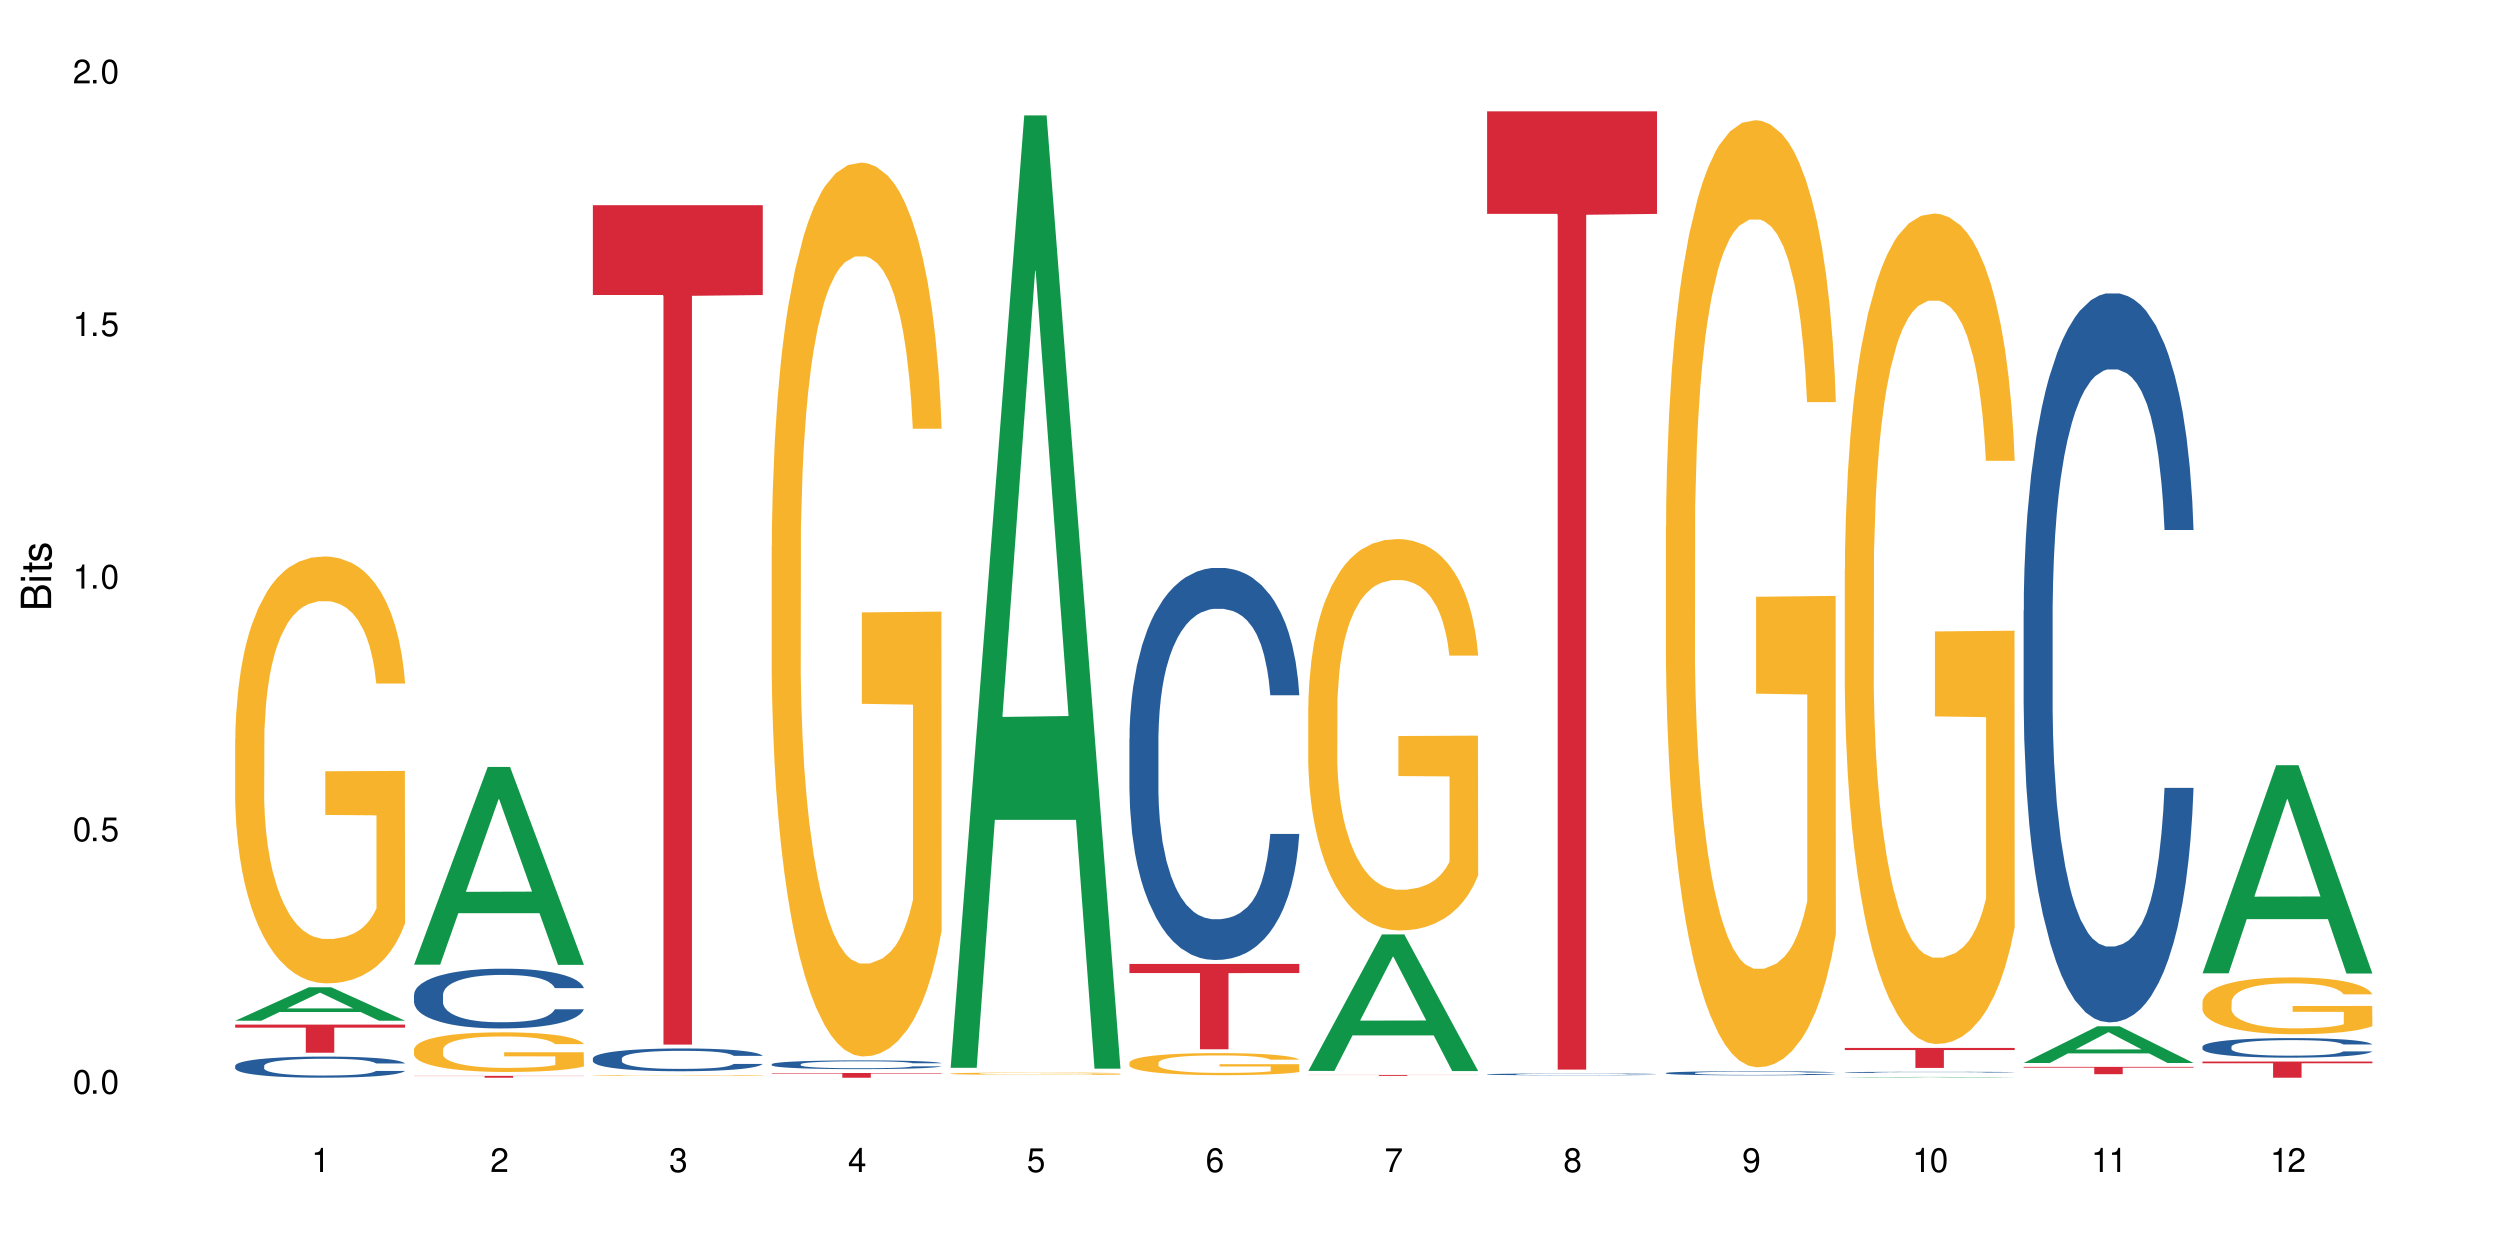 <?xml version="1.0" encoding="UTF-8"?>
<svg xmlns="http://www.w3.org/2000/svg" xmlns:xlink="http://www.w3.org/1999/xlink" width="720" height="360" viewBox="0 0 720 360">
<defs>
<g>
<g id="glyph-0-0">
</g>
<g id="glyph-0-1">
<path d="M 2.641 -6.938 C 2 -6.938 1.422 -6.656 1.078 -6.172 C 0.641 -5.562 0.406 -4.641 0.406 -3.359 C 0.406 -1.016 1.188 0.219 2.641 0.219 C 4.078 0.219 4.859 -1.016 4.859 -3.297 C 4.859 -4.641 4.656 -5.547 4.203 -6.172 C 3.844 -6.656 3.281 -6.938 2.641 -6.938 Z M 2.641 -6.188 C 3.547 -6.188 4 -5.25 4 -3.375 C 4 -1.406 3.562 -0.484 2.625 -0.484 C 1.734 -0.484 1.281 -1.438 1.281 -3.344 C 1.281 -5.25 1.734 -6.188 2.641 -6.188 Z M 2.641 -6.188 "/>
</g>
<g id="glyph-0-2">
<path d="M 1.828 -1 L 0.828 -1 L 0.828 0 L 1.828 0 Z M 1.828 -1 "/>
</g>
<g id="glyph-0-3">
<path d="M 4.562 -6.797 L 1.062 -6.797 L 0.547 -3.094 L 1.328 -3.094 C 1.719 -3.562 2.047 -3.734 2.578 -3.734 C 3.484 -3.734 4.062 -3.109 4.062 -2.094 C 4.062 -1.125 3.484 -0.531 2.578 -0.531 C 1.828 -0.531 1.375 -0.906 1.188 -1.672 L 0.328 -1.672 C 0.453 -1.109 0.547 -0.844 0.75 -0.594 C 1.125 -0.078 1.828 0.219 2.594 0.219 C 3.969 0.219 4.922 -0.781 4.922 -2.219 C 4.922 -3.562 4.031 -4.484 2.719 -4.484 C 2.25 -4.484 1.859 -4.359 1.469 -4.062 L 1.734 -5.969 L 4.562 -5.969 Z M 4.562 -6.797 "/>
</g>
<g id="glyph-0-4">
<path d="M 2.484 -4.938 L 2.484 0 L 3.328 0 L 3.328 -6.938 L 2.766 -6.938 C 2.469 -5.875 2.281 -5.734 0.984 -5.562 L 0.984 -4.938 Z M 2.484 -4.938 "/>
</g>
<g id="glyph-0-5">
<path d="M 4.859 -0.828 L 1.281 -0.828 C 1.359 -1.406 1.672 -1.781 2.5 -2.281 L 3.469 -2.828 C 4.406 -3.344 4.906 -4.062 4.906 -4.906 C 4.906 -5.484 4.672 -6.031 4.266 -6.406 C 3.859 -6.766 3.375 -6.938 2.719 -6.938 C 1.859 -6.938 1.219 -6.625 0.844 -6.031 C 0.609 -5.672 0.5 -5.234 0.484 -4.531 L 1.328 -4.531 C 1.359 -5.016 1.406 -5.281 1.531 -5.516 C 1.75 -5.938 2.188 -6.203 2.703 -6.203 C 3.469 -6.203 4.031 -5.641 4.031 -4.891 C 4.031 -4.344 3.719 -3.859 3.125 -3.516 L 2.234 -3 C 0.812 -2.172 0.406 -1.531 0.328 -0.016 L 4.859 -0.016 Z M 4.859 -0.828 "/>
</g>
<g id="glyph-0-6">
<path d="M 2.125 -3.188 L 2.578 -3.188 C 3.5 -3.188 3.984 -2.766 3.984 -1.922 C 3.984 -1.062 3.469 -0.531 2.594 -0.531 C 1.656 -0.531 1.203 -1 1.156 -2.016 L 0.312 -2.016 C 0.344 -1.453 0.438 -1.094 0.609 -0.781 C 0.953 -0.109 1.625 0.219 2.547 0.219 C 3.953 0.219 4.859 -0.625 4.859 -1.938 C 4.859 -2.828 4.516 -3.297 3.703 -3.594 C 4.344 -3.844 4.656 -4.328 4.656 -5.031 C 4.656 -6.219 3.875 -6.938 2.578 -6.938 C 1.203 -6.938 0.484 -6.172 0.453 -4.703 L 1.297 -4.703 C 1.312 -5.125 1.344 -5.359 1.453 -5.578 C 1.641 -5.969 2.062 -6.203 2.594 -6.203 C 3.344 -6.203 3.797 -5.75 3.797 -5 C 3.797 -4.516 3.609 -4.219 3.25 -4.047 C 3.016 -3.953 2.703 -3.922 2.125 -3.906 Z M 2.125 -3.188 "/>
</g>
<g id="glyph-0-7">
<path d="M 3.141 -1.672 L 3.141 0 L 3.984 0 L 3.984 -1.672 L 4.984 -1.672 L 4.984 -2.438 L 3.984 -2.438 L 3.984 -6.938 L 3.359 -6.938 L 0.266 -2.578 L 0.266 -1.672 Z M 3.141 -2.438 L 1 -2.438 L 3.141 -5.5 Z M 3.141 -2.438 "/>
</g>
<g id="glyph-0-8">
<path d="M 4.781 -5.125 C 4.609 -6.266 3.891 -6.938 2.844 -6.938 C 2.094 -6.938 1.422 -6.578 1.031 -5.953 C 0.594 -5.266 0.406 -4.422 0.406 -3.172 C 0.406 -2 0.578 -1.25 0.984 -0.641 C 1.359 -0.078 1.953 0.219 2.703 0.219 C 3.984 0.219 4.922 -0.75 4.922 -2.094 C 4.922 -3.375 4.062 -4.281 2.844 -4.281 C 2.172 -4.281 1.641 -4.031 1.281 -3.516 C 1.281 -5.234 1.828 -6.188 2.797 -6.188 C 3.391 -6.188 3.797 -5.797 3.938 -5.125 Z M 2.734 -3.531 C 3.547 -3.531 4.062 -2.953 4.062 -2.031 C 4.062 -1.156 3.484 -0.531 2.703 -0.531 C 1.922 -0.531 1.328 -1.188 1.328 -2.078 C 1.328 -2.938 1.906 -3.531 2.734 -3.531 Z M 2.734 -3.531 "/>
</g>
<g id="glyph-0-9">
<path d="M 4.984 -6.797 L 0.438 -6.797 L 0.438 -5.969 L 4.109 -5.969 C 2.5 -3.656 1.828 -2.234 1.328 0 L 2.219 0 C 2.594 -2.172 3.453 -4.047 4.984 -6.094 Z M 4.984 -6.797 "/>
</g>
<g id="glyph-0-10">
<path d="M 3.75 -3.656 C 4.469 -4.094 4.688 -4.438 4.688 -5.078 C 4.688 -6.172 3.844 -6.938 2.641 -6.938 C 1.438 -6.938 0.594 -6.172 0.594 -5.094 C 0.594 -4.438 0.812 -4.094 1.516 -3.656 C 0.734 -3.266 0.359 -2.703 0.359 -1.922 C 0.359 -0.656 1.281 0.219 2.641 0.219 C 3.984 0.219 4.922 -0.656 4.922 -1.922 C 4.922 -2.703 4.531 -3.266 3.75 -3.656 Z M 2.641 -6.188 C 3.359 -6.188 3.812 -5.75 3.812 -5.062 C 3.812 -4.406 3.344 -3.984 2.641 -3.984 C 1.922 -3.984 1.453 -4.406 1.453 -5.078 C 1.453 -5.75 1.922 -6.188 2.641 -6.188 Z M 2.641 -3.266 C 3.484 -3.266 4.062 -2.719 4.062 -1.906 C 4.062 -1.078 3.484 -0.531 2.625 -0.531 C 1.797 -0.531 1.219 -1.094 1.219 -1.906 C 1.219 -2.719 1.781 -3.266 2.641 -3.266 Z M 2.641 -3.266 "/>
</g>
<g id="glyph-0-11">
<path d="M 0.516 -1.578 C 0.672 -0.453 1.406 0.219 2.438 0.219 C 3.188 0.219 3.859 -0.141 4.266 -0.766 C 4.688 -1.453 4.891 -2.297 4.891 -3.547 C 4.891 -4.719 4.703 -5.453 4.312 -6.078 C 3.938 -6.641 3.344 -6.938 2.594 -6.938 C 1.297 -6.938 0.359 -5.969 0.359 -4.625 C 0.359 -3.344 1.234 -2.453 2.453 -2.453 C 3.094 -2.453 3.578 -2.672 4.016 -3.203 C 4 -1.484 3.469 -0.531 2.5 -0.531 C 1.906 -0.531 1.484 -0.906 1.359 -1.578 Z M 2.578 -6.203 C 3.375 -6.203 3.969 -5.531 3.969 -4.641 C 3.969 -3.797 3.391 -3.188 2.547 -3.188 C 1.734 -3.188 1.234 -3.766 1.234 -4.688 C 1.234 -5.562 1.797 -6.203 2.578 -6.203 Z M 2.578 -6.203 "/>
</g>
<g id="glyph-1-0">
</g>
<g id="glyph-1-1">
<path d="M 0 -0.953 L 0 -4.891 C 0 -5.719 -0.234 -6.344 -0.734 -6.797 C -1.188 -7.234 -1.812 -7.469 -2.5 -7.469 C -3.547 -7.469 -4.188 -7 -4.625 -5.875 C -4.984 -6.688 -5.625 -7.094 -6.531 -7.094 C -7.172 -7.094 -7.734 -6.859 -8.141 -6.391 C -8.562 -5.922 -8.75 -5.344 -8.75 -4.5 L -8.75 -0.953 Z M -4.984 -2.062 L -7.766 -2.062 L -7.766 -4.219 C -7.766 -4.844 -7.688 -5.203 -7.453 -5.5 C -7.219 -5.812 -6.859 -5.969 -6.375 -5.969 C -5.891 -5.969 -5.531 -5.812 -5.297 -5.5 C -5.062 -5.203 -4.984 -4.844 -4.984 -4.219 Z M -0.984 -2.062 L -4 -2.062 L -4 -4.781 C -4 -5.766 -3.438 -6.359 -2.484 -6.359 C -1.547 -6.359 -0.984 -5.766 -0.984 -4.781 Z M -0.984 -2.062 "/>
</g>
<g id="glyph-1-2">
<path d="M -6.281 -1.797 L -6.281 -0.797 L 0 -0.797 L 0 -1.797 Z M -8.75 -1.797 L -8.75 -0.797 L -7.484 -0.797 L -7.484 -1.797 Z M -8.75 -1.797 "/>
</g>
<g id="glyph-1-3">
<path d="M -6.281 -3.047 L -6.281 -2.016 L -8.016 -2.016 L -8.016 -1.016 L -6.281 -1.016 L -6.281 -0.172 L -5.469 -0.172 L -5.469 -1.016 L -0.719 -1.016 C -0.078 -1.016 0.281 -1.453 0.281 -2.234 C 0.281 -2.5 0.25 -2.719 0.188 -3.047 L -0.641 -3.047 C -0.609 -2.906 -0.594 -2.766 -0.594 -2.562 C -0.594 -2.141 -0.719 -2.016 -1.156 -2.016 L -5.469 -2.016 L -5.469 -3.047 Z M -6.281 -3.047 "/>
</g>
<g id="glyph-1-4">
<path d="M -4.531 -5.25 C -5.766 -5.25 -6.469 -4.422 -6.469 -2.969 C -6.469 -1.516 -5.719 -0.562 -4.547 -0.562 C -3.562 -0.562 -3.094 -1.062 -2.734 -2.562 L -2.516 -3.484 C -2.344 -4.188 -2.094 -4.469 -1.641 -4.469 C -1.047 -4.469 -0.641 -3.875 -0.641 -3 C -0.641 -2.453 -0.797 -2 -1.062 -1.75 C -1.25 -1.594 -1.422 -1.531 -1.875 -1.469 L -1.875 -0.406 C -0.422 -0.453 0.281 -1.266 0.281 -2.922 C 0.281 -4.5 -0.5 -5.516 -1.719 -5.516 C -2.656 -5.516 -3.172 -4.984 -3.469 -3.734 L -3.703 -2.766 C -3.891 -1.953 -4.156 -1.609 -4.594 -1.609 C -5.188 -1.609 -5.547 -2.125 -5.547 -2.938 C -5.547 -3.75 -5.203 -4.172 -4.531 -4.203 Z M -4.531 -5.25 "/>
</g>
</g>
</defs>
<rect x="-72" y="-36" width="864" height="432" fill="rgb(100%, 100%, 100%)" fill-opacity="1"/>
<path fill-rule="nonzero" fill="rgb(6.275%, 58.824%, 28.235%)" fill-opacity="1" d="M 67.73 293.969 L 67.785 293.961 L 88.957 284.336 L 95.387 284.336 L 116.664 293.977 L 109.188 293.977 L 103.855 291.461 L 80.488 291.461 L 75.258 293.969 L 67.73 293.969 L 82.734 290.418 L 101.711 290.41 L 92.25 285.91 L 92.145 285.902 L 92.039 285.93 L 82.684 290.41 L 82.734 290.418 Z M 67.73 293.969 "/>
<path fill-rule="nonzero" fill="rgb(14.51%, 36.078%, 60%)" fill-opacity="1" d="M 67.73 306.945 L 67.789 306.938 L 67.789 306.805 L 67.969 306.594 L 68.387 306.328 L 68.805 306.145 L 69.879 305.816 L 71.371 305.5 L 72.922 305.254 L 74.055 305.109 L 75.07 304.996 L 77.398 304.793 L 78.891 304.688 L 80.5 304.594 L 82.469 304.496 L 83.902 304.441 L 87.125 304.352 L 89.512 304.312 L 91.363 304.297 L 95.359 304.297 L 97.746 304.32 L 99.477 304.348 L 101.387 304.391 L 102.996 304.441 L 105.801 304.566 L 108.309 304.719 L 109.441 304.809 L 111.234 304.98 L 112.605 305.148 L 113.559 305.293 L 114.633 305.5 L 115.59 305.75 L 116.305 306.031 L 116.664 306.27 L 108.309 306.27 L 107.891 306.047 L 107.414 305.875 L 106.52 305.648 L 105.625 305.488 L 104.371 305.324 L 103.238 305.219 L 101.684 305.113 L 100.312 305.047 L 98.879 304.996 L 97.508 304.965 L 94.883 304.93 L 91.84 304.93 L 90.707 304.941 L 88.379 304.988 L 87.125 305.027 L 85.336 305.105 L 84.082 305.176 L 82.59 305.285 L 81.574 305.383 L 80.32 305.527 L 79.426 305.652 L 78.414 305.836 L 77.816 305.977 L 77.277 306.133 L 76.801 306.316 L 76.441 306.512 L 76.203 306.715 L 76.086 306.914 L 76.086 307.777 L 76.203 307.977 L 76.504 308.211 L 77.277 308.551 L 78.414 308.844 L 79.727 309.078 L 80.977 309.246 L 81.695 309.324 L 82.648 309.41 L 84.141 309.523 L 86.289 309.633 L 87.543 309.68 L 89.453 309.723 L 91.422 309.746 L 94.047 309.746 L 96.375 309.723 L 97.926 309.695 L 99.535 309.652 L 101.746 309.555 L 103.117 309.469 L 104.312 309.363 L 105.207 309.254 L 105.801 309.168 L 106.699 308.996 L 107.414 308.805 L 107.949 308.609 L 108.309 308.422 L 116.664 308.422 L 116.305 308.645 L 115.77 308.859 L 115.23 309.023 L 114.395 309.219 L 113.441 309.391 L 112.066 309.582 L 110.934 309.711 L 109.441 309.852 L 108.07 309.957 L 106.578 310.051 L 104.371 310.16 L 102.938 310.219 L 101.387 310.266 L 99.535 310.312 L 97.211 310.352 L 94.703 310.371 L 92.375 310.379 L 89.871 310.367 L 88.02 310.344 L 85.574 310.297 L 82.531 310.195 L 80.32 310.09 L 78.59 309.984 L 77.102 309.871 L 75.43 309.723 L 73.281 309.477 L 71.969 309.289 L 71.074 309.133 L 70.059 308.918 L 69.344 308.723 L 68.508 308.41 L 67.91 308.016 L 67.73 307.711 Z M 67.73 306.945 "/>
<path fill-rule="nonzero" fill="rgb(96.863%, 70.196%, 16.863%)" fill-opacity="1" d="M 67.73 212.918 L 67.789 212.805 L 67.789 210.559 L 68.031 205.508 L 68.625 198.543 L 69.402 192.816 L 70.238 188.324 L 70.773 185.969 L 71.668 182.598 L 72.445 180.129 L 74.414 175.074 L 76.922 170.359 L 78.293 168.336 L 79.844 166.426 L 82.051 164.293 L 83.066 163.508 L 86.172 161.711 L 89.691 160.586 L 93.57 160.25 L 95.359 160.363 L 97.805 160.812 L 101.148 162.047 L 103.059 163.172 L 104.551 164.293 L 106.102 165.754 L 108.012 168 L 109.801 170.695 L 111.234 173.391 L 112.664 176.758 L 113.859 180.352 L 114.871 184.281 L 115.77 189 L 116.305 192.93 L 116.664 196.859 L 108.367 196.859 L 107.891 192.93 L 107.355 189.898 L 106.461 186.191 L 105.562 183.496 L 104.668 181.363 L 102.996 178.441 L 101.566 176.645 L 99.777 175.074 L 98.047 174.062 L 96.074 173.391 L 94.883 173.164 L 91.719 173.164 L 88.855 173.949 L 87.184 174.848 L 85.992 175.746 L 84.32 177.434 L 83.305 178.781 L 82.707 179.68 L 80.918 183.16 L 79.727 186.305 L 79.07 188.438 L 78.234 191.805 L 77.637 194.84 L 76.98 199.332 L 76.621 202.699 L 76.145 210.336 L 76.086 230.551 L 76.266 234.816 L 76.621 239.422 L 77.102 243.465 L 77.816 247.73 L 78.531 250.988 L 79.785 255.367 L 80.859 258.285 L 81.695 260.195 L 83.305 263.227 L 83.961 264.238 L 85.512 266.258 L 87.125 267.832 L 89.094 269.18 L 90.586 269.852 L 92.973 270.414 L 96.016 270.414 L 99.598 269.742 L 101.863 268.844 L 103.414 267.945 L 104.43 267.156 L 105.684 265.922 L 106.578 264.801 L 107.414 263.566 L 108.43 261.656 L 108.43 234.816 L 93.688 234.703 L 93.688 222.125 L 116.602 222.016 L 116.664 265.922 L 115.41 268.953 L 113.859 271.875 L 112.367 274.121 L 110.816 276.031 L 108.605 278.164 L 106.816 279.512 L 104.07 281.082 L 101.566 282.094 L 98.941 282.766 L 96.613 283.105 L 93.867 283.215 L 91.422 282.992 L 88.797 282.316 L 86.707 281.422 L 84.797 280.297 L 82.887 278.836 L 80.5 276.48 L 78.949 274.57 L 77.34 272.211 L 75.727 269.402 L 74.297 266.371 L 73.34 264.016 L 72.387 261.32 L 71.371 257.949 L 70.418 254.133 L 69.699 250.648 L 69.043 246.719 L 68.566 243.016 L 68.09 237.961 L 67.852 233.918 L 67.73 230.438 Z M 67.73 212.918 "/>
<path fill-rule="nonzero" fill="rgb(83.922%, 15.686%, 22.353%)" fill-opacity="1" d="M 67.73 295.094 L 116.664 295.094 L 116.664 295.961 L 96.27 295.969 L 96.27 303.18 L 88.066 303.18 L 88.066 295.977 L 87.945 295.961 L 67.73 295.961 Z M 67.73 295.094 "/>
<path fill-rule="nonzero" fill="rgb(6.275%, 58.824%, 28.235%)" fill-opacity="1" d="M 119.238 277.82 L 119.289 277.766 L 140.465 220.875 L 146.895 220.875 L 168.172 277.875 L 160.695 277.875 L 155.363 262.996 L 131.996 262.996 L 126.766 277.82 L 119.238 277.82 L 134.242 256.84 L 153.219 256.785 L 143.758 230.188 L 143.652 230.133 L 143.547 230.293 L 134.191 256.785 L 134.242 256.84 Z M 119.238 277.82 "/>
<path fill-rule="nonzero" fill="rgb(14.51%, 36.078%, 60%)" fill-opacity="1" d="M 119.238 286.477 L 119.297 286.461 L 119.297 286.082 L 119.477 285.484 L 119.895 284.73 L 120.312 284.211 L 121.387 283.285 L 122.879 282.387 L 124.43 281.695 L 125.562 281.289 L 126.578 280.973 L 128.906 280.391 L 130.398 280.094 L 132.008 279.824 L 133.977 279.559 L 135.41 279.402 L 138.633 279.148 L 141.02 279.039 L 142.871 278.992 L 146.867 278.992 L 149.254 279.055 L 150.984 279.133 L 152.895 279.258 L 154.504 279.402 L 157.309 279.746 L 159.816 280.188 L 160.949 280.438 L 162.742 280.926 L 164.113 281.398 L 165.066 281.805 L 166.141 282.387 L 167.098 283.098 L 167.812 283.898 L 168.172 284.574 L 159.816 284.574 L 159.398 283.945 L 158.922 283.457 L 158.027 282.812 L 157.133 282.355 L 155.879 281.902 L 154.746 281.602 L 153.191 281.305 L 151.82 281.113 L 150.387 280.973 L 149.016 280.879 L 146.391 280.785 L 143.348 280.785 L 142.211 280.816 L 139.887 280.941 L 138.633 281.051 L 136.844 281.273 L 135.59 281.477 L 134.098 281.789 L 133.082 282.059 L 131.828 282.465 L 130.934 282.828 L 129.922 283.348 L 129.324 283.742 L 128.785 284.18 L 128.309 284.699 L 127.949 285.25 L 127.711 285.832 L 127.594 286.398 L 127.594 288.836 L 127.711 289.402 L 128.012 290.062 L 128.785 291.02 L 129.922 291.855 L 131.234 292.516 L 132.484 292.984 L 133.203 293.207 L 134.156 293.457 L 135.648 293.773 L 137.797 294.086 L 139.051 294.211 L 140.961 294.34 L 142.93 294.402 L 145.555 294.402 L 147.883 294.34 L 149.434 294.262 L 151.043 294.133 L 153.254 293.867 L 154.625 293.613 L 155.816 293.316 L 156.715 293.02 L 157.309 292.766 L 158.207 292.277 L 158.922 291.742 L 159.457 291.195 L 159.816 290.66 L 168.172 290.66 L 167.812 291.289 L 167.277 291.902 L 166.738 292.355 L 165.902 292.906 L 164.949 293.395 L 163.574 293.945 L 162.441 294.309 L 160.949 294.699 L 159.578 295 L 158.086 295.266 L 155.879 295.582 L 154.445 295.738 L 152.895 295.879 L 151.043 296.004 L 148.719 296.117 L 146.211 296.18 L 143.883 296.195 L 141.379 296.164 L 139.527 296.098 L 137.082 295.957 L 134.039 295.676 L 131.828 295.375 L 130.098 295.078 L 128.605 294.762 L 126.938 294.34 L 124.789 293.648 L 123.477 293.113 L 122.582 292.672 L 121.566 292.059 L 120.852 291.508 L 120.016 290.629 L 119.418 289.512 L 119.238 288.645 Z M 119.238 286.477 "/>
<path fill-rule="nonzero" fill="rgb(96.863%, 70.196%, 16.863%)" fill-opacity="1" d="M 119.238 302.203 L 119.297 302.191 L 119.297 301.984 L 119.535 301.516 L 120.133 300.867 L 120.91 300.336 L 121.746 299.918 L 122.281 299.699 L 123.176 299.387 L 123.953 299.156 L 125.922 298.688 L 128.43 298.25 L 129.801 298.062 L 131.352 297.887 L 133.559 297.688 L 134.574 297.613 L 137.676 297.449 L 141.199 297.344 L 145.078 297.312 L 146.867 297.32 L 149.312 297.363 L 152.656 297.48 L 154.566 297.582 L 156.059 297.688 L 157.609 297.824 L 159.52 298.031 L 161.309 298.281 L 162.742 298.531 L 164.172 298.844 L 165.367 299.18 L 166.379 299.543 L 167.277 299.98 L 167.812 300.348 L 168.172 300.711 L 159.875 300.711 L 159.398 300.348 L 158.863 300.066 L 157.965 299.723 L 157.07 299.473 L 156.176 299.273 L 154.504 299 L 153.074 298.836 L 151.281 298.688 L 149.551 298.594 L 147.582 298.531 L 146.391 298.512 L 143.227 298.512 L 140.363 298.586 L 138.691 298.668 L 137.5 298.75 L 135.828 298.906 L 134.812 299.031 L 134.215 299.117 L 132.426 299.441 L 131.234 299.73 L 130.578 299.93 L 129.742 300.242 L 129.145 300.523 L 128.488 300.941 L 128.129 301.254 L 127.652 301.965 L 127.594 303.84 L 127.773 304.238 L 128.129 304.664 L 128.605 305.039 L 129.324 305.438 L 130.039 305.738 L 131.293 306.148 L 132.367 306.418 L 133.203 306.594 L 134.812 306.875 L 135.469 306.969 L 137.02 307.16 L 138.633 307.305 L 140.602 307.43 L 142.094 307.492 L 144.48 307.543 L 147.523 307.543 L 151.105 307.48 L 153.371 307.398 L 154.922 307.316 L 155.938 307.242 L 157.191 307.129 L 158.086 307.023 L 158.922 306.906 L 159.938 306.73 L 159.938 304.238 L 145.195 304.227 L 145.195 303.059 L 168.109 303.047 L 168.172 307.129 L 166.918 307.41 L 165.367 307.68 L 163.875 307.887 L 162.324 308.066 L 160.113 308.266 L 158.324 308.391 L 155.578 308.535 L 153.074 308.629 L 150.449 308.691 L 148.121 308.723 L 145.375 308.734 L 142.93 308.711 L 140.305 308.648 L 138.215 308.566 L 136.305 308.461 L 134.395 308.328 L 132.008 308.109 L 130.457 307.93 L 128.848 307.711 L 127.234 307.449 L 125.801 307.168 L 124.848 306.949 L 123.895 306.699 L 122.879 306.387 L 121.926 306.031 L 121.207 305.707 L 120.551 305.344 L 120.074 305 L 119.598 304.531 L 119.359 304.152 L 119.238 303.832 Z M 119.238 302.203 "/>
<path fill-rule="nonzero" fill="rgb(83.922%, 15.686%, 22.353%)" fill-opacity="1" d="M 119.238 309.852 L 168.172 309.852 L 168.172 309.906 L 147.777 309.906 L 147.777 310.379 L 139.574 310.379 L 139.574 309.91 L 139.453 309.906 L 119.238 309.906 Z M 119.238 309.852 "/>
<path fill-rule="nonzero" fill="rgb(14.51%, 36.078%, 60%)" fill-opacity="1" d="M 170.746 304.816 L 170.805 304.809 L 170.805 304.664 L 170.984 304.438 L 171.402 304.148 L 171.82 303.949 L 172.895 303.598 L 174.387 303.254 L 175.938 302.992 L 177.07 302.836 L 178.086 302.715 L 180.414 302.492 L 181.906 302.379 L 183.516 302.277 L 185.484 302.176 L 186.918 302.117 L 190.141 302.02 L 192.527 301.977 L 194.375 301.961 L 198.375 301.961 L 200.762 301.984 L 202.492 302.016 L 204.402 302.062 L 206.012 302.117 L 208.816 302.246 L 211.324 302.414 L 212.457 302.512 L 214.25 302.699 L 215.621 302.879 L 216.574 303.035 L 217.648 303.254 L 218.605 303.523 L 219.32 303.832 L 219.68 304.09 L 211.324 304.09 L 210.906 303.848 L 210.43 303.664 L 209.535 303.418 L 208.641 303.242 L 207.387 303.07 L 206.25 302.957 L 204.699 302.84 L 203.328 302.77 L 201.895 302.715 L 200.523 302.68 L 197.898 302.645 L 194.855 302.645 L 193.719 302.656 L 191.395 302.703 L 190.141 302.746 L 188.352 302.828 L 187.098 302.906 L 185.605 303.027 L 184.59 303.129 L 183.336 303.285 L 182.441 303.422 L 181.426 303.621 L 180.832 303.77 L 180.293 303.938 L 179.816 304.137 L 179.457 304.348 L 179.219 304.57 L 179.102 304.785 L 179.102 305.715 L 179.219 305.93 L 179.52 306.184 L 180.293 306.547 L 181.426 306.867 L 182.742 307.117 L 183.992 307.297 L 184.711 307.383 L 185.664 307.477 L 187.156 307.598 L 189.305 307.719 L 190.559 307.766 L 192.469 307.812 L 194.438 307.836 L 197.062 307.836 L 199.391 307.812 L 200.941 307.781 L 202.551 307.734 L 204.762 307.633 L 206.133 307.539 L 207.324 307.422 L 208.223 307.309 L 208.816 307.215 L 209.711 307.027 L 210.43 306.824 L 210.965 306.613 L 211.324 306.41 L 219.68 306.41 L 219.32 306.648 L 218.785 306.883 L 218.246 307.059 L 217.41 307.266 L 216.457 307.453 L 215.082 307.664 L 213.949 307.801 L 212.457 307.949 L 211.086 308.066 L 209.594 308.168 L 207.387 308.285 L 205.953 308.348 L 204.402 308.402 L 202.551 308.449 L 200.227 308.492 L 197.719 308.516 L 195.391 308.52 L 192.887 308.508 L 191.035 308.484 L 188.59 308.43 L 185.547 308.324 L 183.336 308.207 L 181.605 308.094 L 180.113 307.977 L 178.445 307.812 L 176.297 307.551 L 174.984 307.344 L 174.086 307.176 L 173.074 306.945 L 172.355 306.734 L 171.523 306.398 L 170.926 305.973 L 170.746 305.641 Z M 170.746 304.816 "/>
<path fill-rule="nonzero" fill="rgb(96.863%, 70.196%, 16.863%)" fill-opacity="1" d="M 170.746 309.742 L 170.805 309.742 L 170.805 309.738 L 171.043 309.73 L 171.641 309.715 L 172.418 309.703 L 173.254 309.695 L 173.789 309.691 L 174.684 309.684 L 175.461 309.68 L 177.43 309.668 L 179.938 309.66 L 181.309 309.656 L 182.859 309.652 L 185.066 309.648 L 186.082 309.645 L 189.184 309.641 L 192.707 309.641 L 196.586 309.637 L 198.375 309.641 L 204.164 309.641 L 206.074 309.645 L 207.566 309.648 L 209.117 309.648 L 211.027 309.652 L 212.816 309.66 L 214.25 309.664 L 215.68 309.672 L 216.875 309.68 L 217.887 309.688 L 218.785 309.695 L 219.32 309.703 L 219.68 309.711 L 211.383 309.711 L 210.906 309.703 L 210.371 309.699 L 209.473 309.691 L 208.578 309.684 L 207.684 309.68 L 206.012 309.676 L 204.582 309.672 L 202.789 309.668 L 201.059 309.668 L 199.09 309.664 L 191.871 309.664 L 190.199 309.668 L 189.008 309.668 L 187.336 309.672 L 186.32 309.676 L 185.723 309.676 L 183.934 309.684 L 182.742 309.691 L 182.086 309.695 L 181.25 309.703 L 180.652 309.707 L 179.996 309.715 L 179.637 309.723 L 179.16 309.738 L 179.102 309.777 L 179.281 309.785 L 179.637 309.797 L 180.113 309.805 L 180.832 309.812 L 181.547 309.82 L 182.801 309.828 L 183.875 309.832 L 184.711 309.836 L 186.32 309.844 L 186.977 309.844 L 188.527 309.848 L 190.141 309.852 L 192.109 309.855 L 193.602 309.855 L 195.988 309.859 L 199.031 309.859 L 202.613 309.855 L 204.879 309.855 L 206.43 309.852 L 207.445 309.852 L 208.699 309.848 L 209.594 309.848 L 210.43 309.844 L 211.445 309.84 L 211.445 309.785 L 196.703 309.785 L 196.703 309.762 L 219.617 309.762 L 219.68 309.848 L 218.426 309.855 L 216.875 309.859 L 215.383 309.863 L 213.832 309.867 L 211.621 309.875 L 209.832 309.875 L 207.086 309.879 L 204.582 309.883 L 191.812 309.883 L 189.723 309.879 L 187.812 309.879 L 185.902 309.875 L 183.516 309.871 L 181.965 309.867 L 180.355 309.859 L 178.742 309.855 L 177.309 309.852 L 176.355 309.844 L 175.402 309.84 L 174.387 309.832 L 173.43 309.824 L 172.715 309.82 L 172.059 309.812 L 171.582 309.805 L 171.105 309.793 L 170.867 309.785 L 170.746 309.777 Z M 170.746 309.742 "/>
<path fill-rule="nonzero" fill="rgb(83.922%, 15.686%, 22.353%)" fill-opacity="1" d="M 170.746 59.09 L 219.68 59.09 L 219.68 84.969 L 199.285 85.195 L 199.285 300.844 L 191.078 300.844 L 191.078 85.422 L 190.961 84.969 L 170.746 84.969 Z M 170.746 59.09 "/>
<path fill-rule="nonzero" fill="rgb(14.51%, 36.078%, 60%)" fill-opacity="1" d="M 222.254 306.488 L 222.312 306.484 L 222.312 306.43 L 222.492 306.344 L 222.91 306.234 L 223.328 306.156 L 224.402 306.02 L 225.895 305.891 L 227.445 305.789 L 228.578 305.73 L 229.594 305.684 L 231.922 305.598 L 233.414 305.555 L 235.023 305.516 L 236.992 305.477 L 238.426 305.453 L 241.648 305.414 L 244.035 305.398 L 245.883 305.391 L 249.883 305.391 L 252.27 305.402 L 254 305.414 L 255.91 305.43 L 257.52 305.453 L 260.324 305.504 L 262.832 305.566 L 263.965 305.605 L 265.754 305.676 L 267.129 305.746 L 268.082 305.805 L 269.156 305.891 L 270.113 305.992 L 270.828 306.109 L 271.188 306.211 L 262.832 306.211 L 262.414 306.117 L 261.938 306.047 L 261.043 305.953 L 260.145 305.887 L 258.895 305.82 L 257.758 305.773 L 256.207 305.73 L 254.836 305.703 L 253.402 305.684 L 252.031 305.668 L 249.406 305.656 L 246.363 305.656 L 245.227 305.66 L 242.902 305.68 L 241.648 305.695 L 239.855 305.727 L 238.605 305.758 L 237.113 305.801 L 236.098 305.84 L 234.844 305.902 L 233.949 305.953 L 232.934 306.031 L 232.34 306.086 L 231.801 306.152 L 231.324 306.227 L 230.965 306.309 L 230.727 306.395 L 230.609 306.477 L 230.609 306.832 L 230.727 306.918 L 231.027 307.012 L 231.801 307.152 L 232.934 307.277 L 234.25 307.371 L 235.5 307.441 L 236.219 307.473 L 237.172 307.512 L 238.664 307.555 L 240.812 307.602 L 242.066 307.621 L 243.977 307.641 L 245.945 307.648 L 248.57 307.648 L 250.898 307.641 L 252.449 307.629 L 254.059 307.609 L 256.266 307.57 L 257.641 307.535 L 258.832 307.488 L 259.73 307.445 L 260.324 307.41 L 261.219 307.336 L 261.938 307.258 L 262.473 307.18 L 262.832 307.102 L 271.188 307.102 L 270.828 307.191 L 270.289 307.281 L 269.754 307.348 L 268.918 307.43 L 267.965 307.5 L 266.59 307.582 L 265.457 307.637 L 263.965 307.691 L 262.594 307.734 L 261.102 307.773 L 258.895 307.82 L 257.461 307.844 L 255.91 307.863 L 254.059 307.883 L 251.73 307.898 L 249.227 307.91 L 246.898 307.91 L 244.391 307.906 L 242.543 307.898 L 240.098 307.875 L 237.051 307.836 L 234.844 307.793 L 233.113 307.746 L 231.621 307.703 L 229.953 307.641 L 227.805 307.539 L 226.492 307.461 L 225.594 307.395 L 224.582 307.305 L 223.863 307.227 L 223.031 307.098 L 222.434 306.934 L 222.254 306.805 Z M 222.254 306.488 "/>
<path fill-rule="nonzero" fill="rgb(96.863%, 70.196%, 16.863%)" fill-opacity="1" d="M 222.254 157.094 L 222.312 156.855 L 222.312 152.156 L 222.551 141.574 L 223.148 126.996 L 223.926 115.008 L 224.762 105.602 L 225.297 100.664 L 226.191 93.609 L 226.969 88.438 L 228.938 77.859 L 231.445 67.984 L 232.816 63.75 L 234.367 59.754 L 236.574 55.285 L 237.59 53.641 L 240.691 49.879 L 244.215 47.527 L 248.094 46.824 L 249.883 47.059 L 252.328 48 L 255.672 50.586 L 257.582 52.938 L 259.07 55.285 L 260.625 58.344 L 262.535 63.047 L 264.324 68.688 L 265.754 74.332 L 267.188 81.383 L 268.383 88.91 L 269.395 97.137 L 270.289 107.012 L 270.828 115.242 L 271.188 123.469 L 262.891 123.469 L 262.414 115.242 L 261.875 108.895 L 260.98 101.133 L 260.086 95.492 L 259.191 91.023 L 257.52 84.91 L 256.09 81.148 L 254.297 77.859 L 252.566 75.742 L 250.598 74.332 L 249.406 73.859 L 246.242 73.859 L 243.379 75.508 L 241.707 77.387 L 240.516 79.27 L 238.844 82.797 L 237.828 85.617 L 237.23 87.496 L 235.441 94.785 L 234.25 101.371 L 233.59 105.836 L 232.758 112.891 L 232.16 119.238 L 231.504 128.645 L 231.145 135.695 L 230.668 151.684 L 230.609 194.004 L 230.785 202.941 L 231.145 212.578 L 231.621 221.043 L 232.34 229.977 L 233.055 236.797 L 234.309 245.965 L 235.383 252.078 L 236.219 256.074 L 237.828 262.426 L 238.484 264.539 L 240.035 268.773 L 241.648 272.062 L 243.617 274.887 L 245.109 276.297 L 247.496 277.473 L 250.539 277.473 L 254.121 276.062 L 256.387 274.18 L 257.938 272.301 L 258.953 270.652 L 260.207 268.066 L 261.102 265.715 L 261.938 263.129 L 262.949 259.133 L 262.949 202.941 L 248.211 202.703 L 248.211 176.371 L 271.125 176.137 L 271.188 268.066 L 269.934 274.414 L 268.383 280.527 L 266.891 285.23 L 265.34 289.227 L 263.129 293.695 L 261.34 296.516 L 258.594 299.809 L 256.09 301.922 L 253.465 303.336 L 251.137 304.039 L 248.391 304.273 L 245.945 303.805 L 243.32 302.395 L 241.23 300.512 L 239.32 298.16 L 237.41 295.105 L 235.023 290.168 L 233.473 286.172 L 231.859 281.234 L 230.25 275.355 L 228.816 269.008 L 227.863 264.07 L 226.91 258.426 L 225.895 251.375 L 224.938 243.379 L 224.223 236.09 L 223.566 227.863 L 223.09 220.102 L 222.613 209.523 L 222.375 201.059 L 222.254 193.77 Z M 222.254 157.094 "/>
<path fill-rule="nonzero" fill="rgb(83.922%, 15.686%, 22.353%)" fill-opacity="1" d="M 222.254 309.027 L 271.188 309.027 L 271.188 309.172 L 250.793 309.176 L 250.793 310.379 L 242.586 310.379 L 242.586 309.176 L 242.469 309.172 L 222.254 309.172 Z M 222.254 309.027 "/>
<path fill-rule="nonzero" fill="rgb(6.275%, 58.824%, 28.235%)" fill-opacity="1" d="M 273.762 307.527 L 273.812 307.27 L 294.984 33.234 L 301.418 33.234 L 322.695 307.785 L 315.219 307.785 L 309.887 236.117 L 286.516 236.117 L 281.289 307.527 L 273.762 307.527 L 288.766 206.473 L 307.742 206.215 L 298.281 78.09 L 298.176 77.832 L 298.07 78.605 L 288.711 206.215 L 288.766 206.473 Z M 273.762 307.527 "/>
<path fill-rule="nonzero" fill="rgb(96.863%, 70.196%, 16.863%)" fill-opacity="1" d="M 273.762 309.184 L 273.82 309.184 L 273.82 309.172 L 274.059 309.145 L 274.656 309.105 L 275.434 309.078 L 276.27 309.051 L 276.805 309.039 L 277.699 309.023 L 278.477 309.008 L 280.445 308.98 L 282.949 308.957 L 284.324 308.945 L 285.875 308.934 L 288.082 308.922 L 289.098 308.918 L 292.199 308.91 L 295.723 308.902 L 301.391 308.902 L 303.836 308.906 L 307.18 308.91 L 309.09 308.918 L 310.578 308.922 L 312.133 308.93 L 314.039 308.945 L 315.832 308.957 L 317.262 308.973 L 318.695 308.992 L 319.891 309.008 L 320.902 309.031 L 321.797 309.055 L 322.336 309.078 L 322.695 309.098 L 314.398 309.098 L 313.922 309.078 L 313.383 309.062 L 312.488 309.039 L 310.699 309.016 L 309.027 309 L 307.598 308.988 L 305.805 308.98 L 304.074 308.977 L 302.105 308.973 L 297.75 308.973 L 294.887 308.977 L 293.215 308.98 L 292.02 308.984 L 290.352 308.992 L 289.336 309 L 288.738 309.008 L 286.949 309.023 L 285.754 309.043 L 285.098 309.055 L 284.266 309.07 L 283.668 309.086 L 283.012 309.109 L 282.652 309.129 L 282.176 309.168 L 282.117 309.277 L 282.293 309.301 L 282.652 309.324 L 283.129 309.348 L 283.848 309.371 L 284.562 309.387 L 285.816 309.41 L 286.891 309.426 L 287.727 309.438 L 289.336 309.453 L 289.992 309.457 L 291.543 309.469 L 293.156 309.477 L 295.125 309.484 L 296.617 309.488 L 299.004 309.492 L 302.047 309.492 L 305.625 309.488 L 307.895 309.484 L 309.445 309.477 L 310.461 309.473 L 311.715 309.469 L 312.609 309.461 L 313.445 309.453 L 314.457 309.445 L 314.457 309.301 L 299.719 309.301 L 299.719 309.234 L 322.633 309.23 L 322.695 309.469 L 321.441 309.484 L 319.891 309.5 L 318.398 309.512 L 316.844 309.52 L 314.637 309.531 L 312.848 309.539 L 310.102 309.547 L 307.598 309.555 L 304.969 309.559 L 297.453 309.559 L 294.824 309.555 L 292.738 309.551 L 288.918 309.535 L 286.531 309.523 L 284.98 309.512 L 283.367 309.5 L 281.758 309.484 L 280.324 309.469 L 279.371 309.457 L 278.414 309.441 L 277.402 309.426 L 276.445 309.402 L 275.73 309.387 L 275.074 309.363 L 274.598 309.344 L 274.121 309.316 L 273.879 309.297 L 273.762 309.277 Z M 273.762 309.184 "/>
<path fill-rule="nonzero" fill="rgb(14.51%, 36.078%, 60%)" fill-opacity="1" d="M 325.27 212.711 L 325.328 212.609 L 325.328 210.133 L 325.508 206.211 L 325.926 201.258 L 326.344 197.852 L 327.418 191.766 L 328.91 185.883 L 330.461 181.34 L 331.594 178.656 L 332.609 176.594 L 334.938 172.777 L 336.43 170.816 L 338.039 169.062 L 340.008 167.305 L 341.441 166.273 L 344.664 164.625 L 347.051 163.902 L 348.898 163.59 L 352.898 163.59 L 355.285 164.004 L 357.016 164.52 L 358.926 165.348 L 360.535 166.273 L 363.34 168.547 L 365.848 171.434 L 366.98 173.086 L 368.77 176.285 L 370.145 179.379 L 371.098 182.062 L 372.172 185.883 L 373.129 190.527 L 373.844 195.789 L 374.199 200.227 L 365.848 200.227 L 365.43 196.098 L 364.953 192.898 L 364.055 188.668 L 363.16 185.676 L 361.91 182.684 L 360.773 180.723 L 359.223 178.762 L 357.852 177.523 L 356.418 176.594 L 355.047 175.977 L 352.422 175.355 L 349.379 175.355 L 348.242 175.562 L 345.914 176.387 L 344.664 177.109 L 342.871 178.555 L 341.621 179.895 L 340.129 181.961 L 339.113 183.715 L 337.859 186.398 L 336.965 188.77 L 335.949 192.176 L 335.355 194.758 L 334.816 197.645 L 334.34 201.051 L 333.98 204.664 L 333.742 208.48 L 333.625 212.195 L 333.625 228.191 L 333.742 231.906 L 334.039 236.242 L 334.816 242.535 L 335.949 248.004 L 337.262 252.34 L 338.516 255.434 L 339.234 256.879 L 340.188 258.531 L 341.68 260.594 L 343.828 262.66 L 345.082 263.484 L 346.988 264.309 L 348.961 264.723 L 351.586 264.723 L 353.914 264.309 L 355.465 263.793 L 357.074 262.969 L 359.281 261.215 L 360.656 259.562 L 361.848 257.602 L 362.742 255.641 L 363.34 253.992 L 364.234 250.793 L 364.953 247.281 L 365.488 243.672 L 365.848 240.164 L 374.199 240.164 L 373.844 244.289 L 373.305 248.316 L 372.77 251.309 L 371.934 254.918 L 370.98 258.117 L 369.605 261.73 L 368.473 264.102 L 366.98 266.684 L 365.609 268.645 L 364.117 270.398 L 361.91 272.461 L 360.477 273.492 L 358.926 274.422 L 357.074 275.25 L 354.746 275.973 L 352.242 276.383 L 349.914 276.488 L 347.406 276.281 L 345.559 275.867 L 343.109 274.938 L 340.066 273.082 L 337.859 271.121 L 336.129 269.16 L 334.637 267.098 L 332.965 264.309 L 330.82 259.77 L 329.504 256.262 L 328.609 253.371 L 327.598 249.348 L 326.879 245.734 L 326.043 239.957 L 325.449 232.629 L 325.27 226.953 Z M 325.27 212.711 "/>
<path fill-rule="nonzero" fill="rgb(96.863%, 70.196%, 16.863%)" fill-opacity="1" d="M 325.27 306.02 L 325.328 306.012 L 325.328 305.898 L 325.566 305.637 L 326.164 305.273 L 326.941 304.98 L 327.773 304.746 L 328.312 304.625 L 329.207 304.449 L 329.984 304.324 L 331.953 304.062 L 334.457 303.816 L 335.832 303.715 L 337.383 303.613 L 339.59 303.504 L 340.605 303.465 L 343.707 303.371 L 347.23 303.312 L 351.109 303.297 L 352.898 303.301 L 355.344 303.324 L 358.688 303.387 L 360.594 303.445 L 362.086 303.504 L 363.641 303.578 L 365.547 303.695 L 367.34 303.836 L 368.77 303.977 L 370.203 304.148 L 371.395 304.336 L 372.41 304.539 L 373.305 304.781 L 373.844 304.984 L 374.199 305.188 L 365.906 305.188 L 365.43 304.984 L 364.891 304.828 L 363.996 304.637 L 363.102 304.496 L 362.207 304.387 L 360.535 304.234 L 359.105 304.145 L 357.312 304.062 L 355.582 304.008 L 353.613 303.977 L 352.422 303.965 L 349.258 303.965 L 346.395 304.004 L 344.723 304.051 L 343.527 304.098 L 341.859 304.184 L 340.844 304.254 L 340.246 304.301 L 338.457 304.48 L 337.262 304.641 L 336.605 304.754 L 335.77 304.926 L 335.176 305.082 L 334.52 305.316 L 334.16 305.488 L 333.684 305.887 L 333.625 306.93 L 333.801 307.152 L 334.16 307.387 L 334.637 307.598 L 335.355 307.816 L 336.07 307.988 L 337.324 308.215 L 338.398 308.363 L 339.234 308.461 L 340.844 308.621 L 341.5 308.672 L 343.051 308.777 L 344.664 308.859 L 346.633 308.926 L 348.125 308.961 L 350.512 308.992 L 353.555 308.992 L 357.133 308.957 L 359.402 308.91 L 360.953 308.863 L 361.969 308.824 L 363.223 308.758 L 364.117 308.699 L 364.953 308.637 L 365.965 308.539 L 365.965 307.152 L 351.227 307.145 L 351.227 306.496 L 374.141 306.488 L 374.199 308.758 L 372.949 308.914 L 371.395 309.066 L 369.906 309.184 L 368.352 309.281 L 366.145 309.391 L 364.355 309.461 L 361.609 309.543 L 359.105 309.594 L 356.477 309.629 L 354.152 309.648 L 351.406 309.652 L 348.961 309.641 L 346.332 309.605 L 344.246 309.559 L 342.336 309.5 L 340.426 309.426 L 338.039 309.305 L 336.488 309.207 L 334.875 309.082 L 333.266 308.938 L 331.832 308.781 L 330.879 308.66 L 329.922 308.52 L 328.91 308.348 L 327.953 308.148 L 327.238 307.969 L 326.582 307.766 L 326.105 307.574 L 325.625 307.312 L 325.387 307.105 L 325.27 306.926 Z M 325.27 306.02 "/>
<path fill-rule="nonzero" fill="rgb(83.922%, 15.686%, 22.353%)" fill-opacity="1" d="M 325.27 277.605 L 374.199 277.605 L 374.199 280.234 L 353.809 280.258 L 353.809 302.18 L 345.602 302.18 L 345.602 280.281 L 345.484 280.234 L 325.27 280.234 Z M 325.27 277.605 "/>
<path fill-rule="nonzero" fill="rgb(6.275%, 58.824%, 28.235%)" fill-opacity="1" d="M 376.777 308.426 L 376.828 308.387 L 398 269.098 L 404.43 269.098 L 425.707 308.461 L 418.234 308.461 L 412.902 298.188 L 389.531 298.188 L 384.305 308.426 L 376.777 308.426 L 391.781 293.938 L 410.758 293.898 L 401.293 275.527 L 401.191 275.492 L 401.086 275.602 L 391.727 293.898 L 391.781 293.938 Z M 376.777 308.426 "/>
<path fill-rule="nonzero" fill="rgb(96.863%, 70.196%, 16.863%)" fill-opacity="1" d="M 376.777 203.527 L 376.836 203.426 L 376.836 201.367 L 377.074 196.734 L 377.672 190.352 L 378.449 185.098 L 379.281 180.98 L 379.82 178.82 L 380.715 175.73 L 381.492 173.465 L 383.461 168.832 L 385.965 164.508 L 387.34 162.652 L 388.891 160.902 L 391.098 158.949 L 392.113 158.227 L 395.215 156.578 L 398.734 155.551 L 402.613 155.242 L 404.406 155.344 L 406.852 155.758 L 410.195 156.887 L 412.102 157.918 L 413.594 158.949 L 415.148 160.285 L 417.055 162.344 L 418.848 164.816 L 420.277 167.289 L 421.711 170.375 L 422.902 173.672 L 423.918 177.273 L 424.812 181.598 L 425.352 185.203 L 425.707 188.805 L 417.414 188.805 L 416.938 185.203 L 416.398 182.422 L 415.504 179.023 L 414.609 176.555 L 413.715 174.598 L 412.043 171.922 L 410.609 170.273 L 408.82 168.832 L 407.09 167.906 L 405.121 167.289 L 403.93 167.082 L 400.766 167.082 L 397.902 167.801 L 396.23 168.625 L 395.035 169.449 L 393.367 170.992 L 392.352 172.23 L 391.754 173.055 L 389.965 176.246 L 388.77 179.129 L 388.113 181.082 L 387.277 184.172 L 386.684 186.953 L 386.027 191.07 L 385.668 194.16 L 385.191 201.16 L 385.129 219.691 L 385.309 223.605 L 385.668 227.828 L 386.145 231.531 L 386.859 235.445 L 387.578 238.43 L 388.832 242.445 L 389.906 245.125 L 390.738 246.875 L 392.352 249.652 L 393.008 250.578 L 394.559 252.434 L 396.172 253.875 L 398.141 255.109 L 399.633 255.727 L 402.02 256.242 L 405.062 256.242 L 408.641 255.625 L 410.91 254.801 L 412.461 253.977 L 413.477 253.258 L 414.73 252.125 L 415.625 251.094 L 416.461 249.961 L 417.473 248.211 L 417.473 223.605 L 402.734 223.504 L 402.734 211.973 L 425.648 211.867 L 425.707 252.125 L 424.457 254.902 L 422.902 257.582 L 421.414 259.641 L 419.859 261.391 L 417.652 263.348 L 415.863 264.582 L 413.117 266.023 L 410.609 266.949 L 407.984 267.566 L 405.66 267.875 L 402.914 267.98 L 400.469 267.773 L 397.84 267.156 L 395.754 266.332 L 393.844 265.301 L 391.934 263.965 L 389.547 261.801 L 387.996 260.051 L 386.383 257.891 L 384.773 255.316 L 383.34 252.535 L 382.387 250.375 L 381.43 247.902 L 380.418 244.812 L 379.461 241.312 L 378.746 238.121 L 378.09 234.52 L 377.613 231.121 L 377.133 226.488 L 376.895 222.781 L 376.777 219.59 Z M 376.777 203.527 "/>
<path fill-rule="nonzero" fill="rgb(83.922%, 15.686%, 22.353%)" fill-opacity="1" d="M 376.777 309.578 L 425.707 309.578 L 425.707 309.609 L 405.316 309.609 L 405.316 309.844 L 397.109 309.844 L 397.109 309.609 L 376.777 309.609 Z M 376.777 309.578 "/>
<path fill-rule="nonzero" fill="rgb(14.51%, 36.078%, 60%)" fill-opacity="1" d="M 428.285 309.395 L 428.344 309.395 L 428.344 309.383 L 428.523 309.363 L 428.941 309.34 L 429.359 309.324 L 430.434 309.297 L 431.926 309.27 L 433.477 309.25 L 434.609 309.234 L 435.625 309.227 L 437.949 309.207 L 439.441 309.199 L 441.055 309.191 L 443.023 309.184 L 444.457 309.18 L 447.68 309.172 L 450.066 309.168 L 451.914 309.164 L 455.914 309.164 L 458.301 309.168 L 460.031 309.168 L 461.941 309.172 L 463.551 309.18 L 466.355 309.188 L 468.863 309.203 L 469.996 309.211 L 471.785 309.227 L 473.16 309.238 L 474.113 309.25 L 475.188 309.27 L 476.141 309.293 L 476.859 309.316 L 477.215 309.336 L 468.863 309.336 L 468.445 309.316 L 467.969 309.301 L 467.07 309.281 L 466.176 309.27 L 464.922 309.254 L 463.789 309.246 L 462.238 309.234 L 460.867 309.23 L 459.434 309.227 L 458.062 309.223 L 455.434 309.219 L 452.391 309.219 L 451.258 309.223 L 448.93 309.227 L 447.68 309.23 L 445.887 309.234 L 444.633 309.242 L 443.145 309.25 L 442.129 309.258 L 440.875 309.273 L 439.98 309.281 L 438.965 309.301 L 438.367 309.312 L 437.832 309.324 L 437.355 309.34 L 436.996 309.355 L 436.758 309.375 L 436.637 309.391 L 436.637 309.469 L 436.758 309.484 L 437.055 309.504 L 437.832 309.535 L 438.965 309.559 L 440.277 309.582 L 441.531 309.594 L 442.246 309.602 L 443.203 309.609 L 444.695 309.617 L 446.844 309.629 L 448.094 309.633 L 450.004 309.637 L 456.926 309.637 L 458.48 309.633 L 460.09 309.629 L 462.297 309.621 L 463.672 309.613 L 464.863 309.605 L 465.758 309.594 L 466.355 309.586 L 467.25 309.574 L 467.969 309.555 L 468.504 309.539 L 468.863 309.523 L 477.215 309.523 L 476.859 309.543 L 476.32 309.562 L 475.785 309.574 L 474.949 309.594 L 473.992 309.605 L 472.621 309.625 L 471.488 309.637 L 469.996 309.648 L 468.625 309.656 L 467.133 309.664 L 464.922 309.676 L 463.492 309.68 L 461.941 309.684 L 460.09 309.688 L 457.762 309.691 L 448.574 309.691 L 446.125 309.688 L 443.082 309.676 L 440.875 309.668 L 439.145 309.66 L 437.652 309.648 L 435.98 309.637 L 433.832 309.613 L 432.52 309.598 L 431.625 309.586 L 430.613 309.566 L 429.895 309.551 L 429.059 309.523 L 428.465 309.488 L 428.285 309.461 Z M 428.285 309.395 "/>
<path fill-rule="nonzero" fill="rgb(83.922%, 15.686%, 22.353%)" fill-opacity="1" d="M 428.285 32.059 L 477.215 32.059 L 477.215 61.602 L 456.824 61.859 L 456.824 308.047 L 448.617 308.047 L 448.617 62.117 L 448.5 61.602 L 428.285 61.602 Z M 428.285 32.059 "/>
<path fill-rule="nonzero" fill="rgb(14.51%, 36.078%, 60%)" fill-opacity="1" d="M 479.793 309.027 L 479.852 309.023 L 479.852 309 L 480.031 308.957 L 480.449 308.906 L 480.867 308.867 L 481.941 308.805 L 483.434 308.742 L 484.984 308.695 L 486.117 308.668 L 487.133 308.645 L 489.457 308.605 L 490.949 308.582 L 492.562 308.566 L 494.531 308.547 L 495.965 308.535 L 499.184 308.52 L 501.574 308.512 L 503.422 308.508 L 507.422 308.508 L 509.809 308.512 L 511.539 308.516 L 513.449 308.527 L 515.059 308.535 L 517.863 308.559 L 520.371 308.59 L 521.504 308.609 L 523.293 308.641 L 524.668 308.676 L 525.621 308.703 L 526.695 308.742 L 527.648 308.793 L 528.367 308.848 L 528.723 308.895 L 520.371 308.895 L 519.953 308.852 L 519.473 308.816 L 518.578 308.773 L 517.684 308.742 L 516.43 308.707 L 515.297 308.688 L 513.746 308.668 L 512.375 308.656 L 510.941 308.645 L 509.57 308.637 L 506.941 308.633 L 502.766 308.633 L 500.438 308.641 L 499.184 308.648 L 497.395 308.664 L 496.141 308.68 L 494.648 308.703 L 493.637 308.719 L 492.383 308.75 L 491.488 308.773 L 490.473 308.809 L 489.875 308.836 L 489.34 308.867 L 488.863 308.902 L 488.504 308.941 L 488.266 308.98 L 488.145 309.02 L 488.145 309.188 L 488.266 309.23 L 488.562 309.273 L 489.34 309.34 L 490.473 309.398 L 491.785 309.445 L 493.039 309.477 L 493.754 309.492 L 494.711 309.508 L 496.203 309.531 L 498.352 309.555 L 499.602 309.562 L 501.512 309.57 L 503.48 309.574 L 506.109 309.574 L 508.434 309.57 L 509.988 309.566 L 511.598 309.555 L 513.805 309.539 L 515.18 309.52 L 516.371 309.5 L 517.266 309.48 L 517.863 309.461 L 518.758 309.43 L 519.473 309.391 L 520.012 309.352 L 520.371 309.316 L 528.723 309.316 L 528.367 309.359 L 527.828 309.402 L 527.293 309.434 L 526.457 309.473 L 525.5 309.504 L 524.129 309.543 L 522.996 309.57 L 521.504 309.598 L 520.133 309.617 L 518.641 309.637 L 516.43 309.656 L 515 309.668 L 513.449 309.676 L 511.598 309.688 L 509.27 309.695 L 506.766 309.699 L 504.438 309.699 L 501.93 309.695 L 500.082 309.691 L 497.633 309.684 L 494.59 309.664 L 492.383 309.641 L 490.652 309.621 L 489.16 309.602 L 487.488 309.57 L 485.34 309.523 L 484.027 309.484 L 483.133 309.457 L 482.117 309.414 L 481.402 309.375 L 480.566 309.312 L 479.969 309.234 L 479.793 309.176 Z M 479.793 309.027 "/>
<path fill-rule="nonzero" fill="rgb(96.863%, 70.196%, 16.863%)" fill-opacity="1" d="M 479.793 151.438 L 479.852 151.191 L 479.852 146.207 L 480.09 134.996 L 480.688 119.551 L 481.461 106.848 L 482.297 96.883 L 482.836 91.648 L 483.73 84.176 L 484.504 78.695 L 486.477 67.484 L 488.98 57.023 L 490.355 52.539 L 491.906 48.305 L 494.113 43.57 L 495.129 41.824 L 498.23 37.84 L 501.75 35.348 L 505.629 34.602 L 507.422 34.852 L 509.867 35.848 L 513.207 38.586 L 515.117 41.078 L 516.609 43.57 L 518.16 46.809 L 520.07 51.789 L 521.863 57.77 L 523.293 63.75 L 524.727 71.223 L 525.918 79.195 L 526.934 87.914 L 527.828 98.375 L 528.367 107.098 L 528.723 115.816 L 520.43 115.816 L 519.953 107.098 L 519.414 100.371 L 518.52 92.148 L 517.625 86.168 L 516.73 81.438 L 515.059 74.961 L 513.625 70.973 L 511.836 67.484 L 510.105 65.242 L 508.137 63.75 L 506.941 63.25 L 503.781 63.25 L 500.918 64.996 L 499.246 66.988 L 498.051 68.98 L 496.383 72.719 L 495.367 75.707 L 494.77 77.699 L 492.98 85.422 L 491.785 92.398 L 491.129 97.133 L 490.293 104.605 L 489.699 111.332 L 489.043 121.297 L 488.684 128.77 L 488.207 145.711 L 488.145 190.551 L 488.324 200.02 L 488.684 210.23 L 489.16 219.199 L 489.875 228.668 L 490.594 235.891 L 491.844 245.605 L 492.918 252.086 L 493.754 256.32 L 495.367 263.047 L 496.023 265.289 L 497.574 269.773 L 499.184 273.262 L 501.156 276.25 L 502.648 277.742 L 505.035 278.988 L 508.078 278.988 L 511.656 277.496 L 513.926 275.5 L 515.477 273.508 L 516.492 271.766 L 517.742 269.023 L 518.641 266.535 L 519.473 263.793 L 520.488 259.559 L 520.488 200.02 L 505.75 199.77 L 505.75 171.867 L 528.664 171.617 L 528.723 269.023 L 527.473 275.75 L 525.918 282.227 L 524.426 287.211 L 522.875 291.445 L 520.668 296.18 L 518.879 299.168 L 516.133 302.656 L 513.625 304.898 L 511 306.395 L 508.672 307.141 L 505.93 307.391 L 503.48 306.891 L 500.855 305.398 L 498.77 303.402 L 496.859 300.914 L 494.949 297.672 L 492.562 292.441 L 491.012 288.207 L 489.398 282.977 L 487.789 276.746 L 486.355 270.02 L 485.402 264.789 L 484.445 258.812 L 483.434 251.336 L 482.477 242.867 L 481.762 235.145 L 481.105 226.426 L 480.629 218.203 L 480.148 206.992 L 479.91 198.023 L 479.793 190.301 Z M 479.793 151.438 "/>
<path fill-rule="nonzero" fill="rgb(6.275%, 58.824%, 28.235%)" fill-opacity="1" d="M 531.301 310.379 L 531.352 310.379 L 552.523 310.148 L 558.953 310.148 L 580.23 310.379 L 572.754 310.379 L 567.422 310.316 L 544.055 310.316 L 538.828 310.379 L 531.301 310.379 L 546.305 310.293 L 565.281 310.293 L 555.816 310.184 L 555.609 310.184 L 546.25 310.293 L 546.305 310.293 Z M 531.301 310.379 "/>
<path fill-rule="nonzero" fill="rgb(14.51%, 36.078%, 60%)" fill-opacity="1" d="M 531.301 308.828 L 531.359 308.828 L 531.359 308.82 L 531.539 308.809 L 531.957 308.793 L 532.375 308.781 L 533.449 308.762 L 534.938 308.746 L 536.492 308.73 L 537.625 308.723 L 538.641 308.715 L 540.965 308.703 L 542.457 308.699 L 544.07 308.691 L 546.039 308.688 L 547.473 308.684 L 550.691 308.68 L 553.078 308.676 L 561.316 308.676 L 563.047 308.68 L 564.953 308.68 L 566.566 308.684 L 569.371 308.691 L 571.879 308.699 L 573.012 308.703 L 574.801 308.715 L 576.172 308.723 L 577.129 308.734 L 578.203 308.746 L 579.156 308.758 L 579.875 308.777 L 580.23 308.789 L 571.879 308.789 L 571.461 308.777 L 570.98 308.766 L 570.086 308.754 L 569.191 308.746 L 567.938 308.734 L 566.805 308.73 L 565.254 308.723 L 563.883 308.719 L 562.449 308.715 L 561.078 308.715 L 558.449 308.711 L 554.273 308.711 L 551.945 308.715 L 550.691 308.719 L 548.902 308.723 L 547.648 308.727 L 546.156 308.734 L 545.145 308.738 L 543.891 308.746 L 542.996 308.754 L 541.98 308.766 L 541.383 308.773 L 540.848 308.781 L 540.371 308.793 L 540.012 308.805 L 539.773 308.816 L 539.652 308.828 L 539.652 308.879 L 539.773 308.891 L 540.07 308.902 L 540.848 308.922 L 541.98 308.941 L 543.293 308.953 L 544.547 308.965 L 545.262 308.969 L 546.219 308.973 L 547.711 308.98 L 549.859 308.984 L 551.109 308.988 L 553.02 308.992 L 559.941 308.992 L 561.492 308.988 L 563.105 308.988 L 565.312 308.98 L 566.688 308.977 L 567.879 308.969 L 568.773 308.965 L 569.371 308.957 L 570.266 308.949 L 570.98 308.938 L 571.52 308.926 L 571.879 308.914 L 580.23 308.914 L 579.875 308.93 L 579.336 308.941 L 578.801 308.949 L 577.965 308.961 L 577.008 308.973 L 575.637 308.984 L 574.504 308.992 L 573.012 309 L 571.637 309.004 L 570.148 309.012 L 567.938 309.016 L 566.508 309.02 L 564.953 309.023 L 563.105 309.023 L 560.777 309.027 L 551.59 309.027 L 549.141 309.023 L 546.098 309.02 L 543.891 309.012 L 542.16 309.008 L 540.668 309 L 538.996 308.992 L 536.848 308.977 L 535.535 308.965 L 534.641 308.957 L 533.625 308.945 L 532.91 308.934 L 532.074 308.914 L 531.477 308.891 L 531.301 308.875 Z M 531.301 308.828 "/>
<path fill-rule="nonzero" fill="rgb(96.863%, 70.196%, 16.863%)" fill-opacity="1" d="M 531.301 163.941 L 531.359 163.727 L 531.359 159.355 L 531.598 149.527 L 532.195 135.984 L 532.969 124.844 L 533.805 116.105 L 534.344 111.516 L 535.238 104.965 L 536.012 100.16 L 537.984 90.328 L 540.488 81.152 L 541.863 77.223 L 543.414 73.508 L 545.621 69.359 L 546.637 67.828 L 549.738 64.332 L 553.258 62.148 L 557.137 61.492 L 558.93 61.711 L 561.375 62.586 L 564.715 64.988 L 566.625 67.172 L 568.117 69.359 L 569.668 72.199 L 571.578 76.566 L 573.367 81.809 L 574.801 87.051 L 576.234 93.605 L 577.426 100.594 L 578.441 108.242 L 579.336 117.414 L 579.875 125.062 L 580.23 132.707 L 571.938 132.707 L 571.461 125.062 L 570.922 119.164 L 570.027 111.953 L 569.133 106.711 L 568.238 102.562 L 566.566 96.883 L 565.133 93.387 L 563.344 90.328 L 561.613 88.363 L 559.645 87.051 L 558.449 86.613 L 555.289 86.613 L 552.422 88.145 L 550.754 89.891 L 549.559 91.641 L 547.887 94.914 L 546.875 97.535 L 546.277 99.285 L 544.488 106.055 L 543.293 112.172 L 542.637 116.324 L 541.801 122.875 L 541.203 128.773 L 540.547 137.512 L 540.191 144.066 L 539.715 158.918 L 539.652 198.238 L 539.832 206.539 L 540.191 215.496 L 540.668 223.359 L 541.383 231.66 L 542.102 237.996 L 543.352 246.516 L 544.426 252.195 L 545.262 255.906 L 546.875 261.805 L 547.531 263.77 L 549.082 267.703 L 550.691 270.762 L 552.664 273.383 L 554.152 274.691 L 556.543 275.785 L 559.586 275.785 L 563.164 274.477 L 565.434 272.727 L 566.984 270.98 L 568 269.449 L 569.25 267.047 L 570.148 264.863 L 570.98 262.461 L 571.996 258.746 L 571.996 206.539 L 557.258 206.32 L 557.258 181.855 L 580.172 181.637 L 580.23 267.047 L 578.977 272.945 L 577.426 278.625 L 575.934 282.992 L 574.383 286.707 L 572.176 290.859 L 570.387 293.48 L 567.641 296.539 L 565.133 298.504 L 562.508 299.812 L 560.18 300.469 L 557.438 300.688 L 554.988 300.25 L 552.363 298.941 L 550.277 297.191 L 548.367 295.008 L 546.457 292.168 L 544.07 287.582 L 542.52 283.867 L 540.906 279.281 L 539.297 273.82 L 537.863 267.922 L 536.91 263.336 L 535.953 258.09 L 534.938 251.539 L 533.984 244.109 L 533.27 237.34 L 532.613 229.695 L 532.133 222.484 L 531.656 212.656 L 531.418 204.793 L 531.301 198.02 Z M 531.301 163.941 "/>
<path fill-rule="nonzero" fill="rgb(83.922%, 15.686%, 22.353%)" fill-opacity="1" d="M 531.301 301.805 L 580.23 301.805 L 580.23 302.422 L 559.84 302.426 L 559.84 307.559 L 551.633 307.559 L 551.633 302.434 L 551.516 302.422 L 531.301 302.422 Z M 531.301 301.805 "/>
<path fill-rule="nonzero" fill="rgb(6.275%, 58.824%, 28.235%)" fill-opacity="1" d="M 582.809 306.137 L 582.859 306.125 L 604.031 295.57 L 610.461 295.57 L 631.738 306.145 L 624.262 306.145 L 618.93 303.387 L 595.562 303.387 L 590.336 306.137 L 582.809 306.137 L 597.812 302.242 L 616.789 302.234 L 607.324 297.297 L 607.219 297.289 L 607.117 297.316 L 597.758 302.234 L 597.812 302.242 Z M 582.809 306.137 "/>
<path fill-rule="nonzero" fill="rgb(14.51%, 36.078%, 60%)" fill-opacity="1" d="M 582.809 175.863 L 582.867 175.672 L 582.867 171.066 L 583.047 163.773 L 583.465 154.562 L 583.883 148.23 L 584.957 136.91 L 586.445 125.973 L 588 117.527 L 589.133 112.539 L 590.148 108.699 L 592.473 101.602 L 593.965 97.953 L 595.578 94.691 L 597.547 91.43 L 598.977 89.512 L 602.199 86.441 L 604.586 85.098 L 606.438 84.523 L 610.438 84.523 L 612.824 85.289 L 614.555 86.25 L 616.461 87.785 L 618.074 89.512 L 620.879 93.734 L 623.383 99.105 L 624.52 102.176 L 626.309 108.125 L 627.68 113.883 L 628.637 118.871 L 629.711 125.973 L 630.664 134.605 L 631.383 144.391 L 631.738 152.645 L 623.383 152.645 L 622.969 144.969 L 622.488 139.02 L 621.594 131.152 L 620.699 125.586 L 619.445 120.023 L 618.312 116.375 L 616.762 112.73 L 615.387 110.426 L 613.957 108.699 L 612.582 107.551 L 609.957 106.398 L 606.914 106.398 L 605.781 106.781 L 603.453 108.316 L 602.199 109.66 L 600.41 112.348 L 599.156 114.84 L 597.664 118.68 L 596.652 121.941 L 595.398 126.93 L 594.504 131.344 L 593.488 137.676 L 592.891 142.473 L 592.355 147.848 L 591.879 154.18 L 591.52 160.895 L 591.281 167.996 L 591.16 174.902 L 591.16 204.648 L 591.281 211.555 L 591.578 219.613 L 592.355 231.32 L 593.488 241.488 L 594.801 249.551 L 596.055 255.305 L 596.77 257.992 L 597.727 261.062 L 599.219 264.902 L 601.367 268.738 L 602.617 270.273 L 604.527 271.809 L 606.496 272.578 L 609.121 272.578 L 611.449 271.809 L 613 270.852 L 614.613 269.316 L 616.82 266.051 L 618.191 262.98 L 619.387 259.336 L 620.281 255.691 L 620.879 252.621 L 621.773 246.672 L 622.488 240.148 L 623.027 233.43 L 623.383 226.906 L 631.738 226.906 L 631.383 234.582 L 630.844 242.066 L 630.309 247.629 L 629.473 254.348 L 628.516 260.297 L 627.145 267.012 L 626.012 271.426 L 624.52 276.223 L 623.145 279.867 L 621.652 283.129 L 619.445 286.969 L 618.016 288.887 L 616.461 290.613 L 614.613 292.148 L 612.285 293.492 L 609.777 294.262 L 607.453 294.453 L 604.945 294.07 L 603.098 293.301 L 600.648 291.574 L 597.605 288.121 L 595.398 284.473 L 593.668 280.828 L 592.176 276.992 L 590.504 271.809 L 588.355 263.367 L 587.043 256.84 L 586.148 251.469 L 585.133 243.984 L 584.418 237.27 L 583.582 226.523 L 582.984 212.898 L 582.809 202.344 Z M 582.809 175.863 "/>
<path fill-rule="nonzero" fill="rgb(83.922%, 15.686%, 22.353%)" fill-opacity="1" d="M 582.809 307.266 L 631.738 307.266 L 631.738 307.492 L 611.344 307.492 L 611.344 309.375 L 603.141 309.375 L 603.141 307.496 L 603.023 307.492 L 582.809 307.492 Z M 582.809 307.266 "/>
<path fill-rule="nonzero" fill="rgb(6.275%, 58.824%, 28.235%)" fill-opacity="1" d="M 634.312 280.32 L 634.367 280.262 L 655.539 220.371 L 661.969 220.371 L 683.246 280.375 L 675.77 280.375 L 670.438 264.711 L 647.07 264.711 L 641.844 280.32 L 634.312 280.32 L 649.316 258.234 L 668.297 258.176 L 658.832 230.176 L 658.727 230.117 L 658.625 230.289 L 649.266 258.176 L 649.316 258.234 Z M 634.312 280.32 "/>
<path fill-rule="nonzero" fill="rgb(14.51%, 36.078%, 60%)" fill-opacity="1" d="M 634.312 301.43 L 634.375 301.422 L 634.375 301.301 L 634.555 301.105 L 634.973 300.855 L 635.387 300.688 L 636.461 300.383 L 637.953 300.09 L 639.508 299.863 L 640.641 299.73 L 641.652 299.625 L 643.98 299.434 L 645.473 299.336 L 647.086 299.25 L 649.055 299.16 L 650.484 299.109 L 653.707 299.027 L 656.094 298.992 L 657.945 298.977 L 661.941 298.977 L 664.332 298.996 L 666.062 299.023 L 667.969 299.062 L 669.582 299.109 L 672.387 299.223 L 674.891 299.367 L 676.027 299.449 L 677.816 299.609 L 679.188 299.766 L 680.145 299.898 L 681.219 300.09 L 682.172 300.32 L 682.887 300.582 L 683.246 300.805 L 674.891 300.805 L 674.477 300.598 L 673.996 300.438 L 673.102 300.227 L 672.207 300.078 L 670.953 299.93 L 669.82 299.832 L 668.27 299.734 L 666.895 299.672 L 665.465 299.625 L 664.09 299.594 L 661.465 299.562 L 658.422 299.562 L 657.289 299.574 L 654.961 299.613 L 653.707 299.652 L 651.918 299.723 L 650.664 299.789 L 649.172 299.895 L 648.16 299.98 L 646.906 300.113 L 646.012 300.234 L 644.996 300.402 L 644.398 300.531 L 643.863 300.676 L 643.387 300.848 L 643.027 301.027 L 642.789 301.219 L 642.668 301.402 L 642.668 302.199 L 642.789 302.387 L 643.086 302.602 L 643.863 302.918 L 644.996 303.188 L 646.309 303.406 L 647.562 303.559 L 648.277 303.633 L 649.234 303.715 L 650.727 303.816 L 652.871 303.922 L 654.125 303.961 L 656.035 304.004 L 658.004 304.023 L 660.629 304.023 L 662.957 304.004 L 664.508 303.977 L 666.121 303.938 L 668.328 303.848 L 669.699 303.766 L 670.895 303.668 L 671.789 303.57 L 672.387 303.488 L 673.281 303.328 L 673.996 303.152 L 674.535 302.973 L 674.891 302.797 L 683.246 302.797 L 682.887 303.004 L 682.352 303.203 L 681.816 303.355 L 680.98 303.535 L 680.023 303.695 L 678.652 303.875 L 677.52 303.992 L 676.027 304.121 L 674.652 304.219 L 673.16 304.309 L 670.953 304.41 L 669.523 304.461 L 667.969 304.508 L 666.121 304.547 L 663.793 304.586 L 661.285 304.605 L 658.961 304.609 L 656.453 304.602 L 654.602 304.578 L 652.156 304.535 L 649.113 304.441 L 646.906 304.344 L 645.176 304.246 L 643.684 304.141 L 642.012 304.004 L 639.863 303.777 L 638.551 303.602 L 637.656 303.457 L 636.641 303.258 L 635.926 303.074 L 635.09 302.789 L 634.492 302.422 L 634.312 302.137 Z M 634.312 301.43 "/>
<path fill-rule="nonzero" fill="rgb(96.863%, 70.196%, 16.863%)" fill-opacity="1" d="M 634.312 288.504 L 634.375 288.488 L 634.375 288.188 L 634.613 287.516 L 635.211 286.59 L 635.984 285.828 L 636.82 285.23 L 637.359 284.918 L 638.254 284.469 L 639.027 284.141 L 640.996 283.465 L 643.504 282.84 L 644.875 282.57 L 646.43 282.316 L 648.637 282.031 L 649.652 281.926 L 652.754 281.688 L 656.273 281.539 L 660.152 281.492 L 661.941 281.508 L 664.391 281.57 L 667.73 281.734 L 669.641 281.883 L 671.133 282.031 L 672.684 282.227 L 674.594 282.523 L 676.383 282.883 L 677.816 283.242 L 679.25 283.691 L 680.441 284.168 L 681.457 284.691 L 682.352 285.32 L 682.887 285.844 L 683.246 286.367 L 674.953 286.367 L 674.477 285.844 L 673.938 285.438 L 673.043 284.945 L 672.148 284.586 L 671.254 284.305 L 669.582 283.914 L 668.148 283.676 L 666.359 283.465 L 664.629 283.332 L 662.66 283.242 L 661.465 283.211 L 658.305 283.211 L 655.438 283.316 L 653.77 283.438 L 652.574 283.555 L 650.902 283.781 L 649.891 283.961 L 649.293 284.078 L 647.504 284.543 L 646.309 284.961 L 645.652 285.246 L 644.816 285.695 L 644.219 286.098 L 643.562 286.695 L 643.207 287.145 L 642.727 288.16 L 642.668 290.848 L 642.848 291.418 L 643.207 292.031 L 643.684 292.566 L 644.398 293.137 L 645.117 293.57 L 646.367 294.152 L 647.441 294.543 L 648.277 294.797 L 649.891 295.199 L 650.547 295.332 L 652.098 295.602 L 653.707 295.812 L 655.676 295.992 L 657.168 296.082 L 659.555 296.156 L 662.602 296.156 L 666.18 296.066 L 668.449 295.945 L 670 295.828 L 671.012 295.723 L 672.266 295.559 L 673.16 295.406 L 673.996 295.242 L 675.012 294.988 L 675.012 291.418 L 660.273 291.402 L 660.273 289.73 L 683.188 289.715 L 683.246 295.559 L 681.992 295.961 L 680.441 296.348 L 678.949 296.648 L 677.398 296.902 L 675.191 297.188 L 673.402 297.367 L 670.656 297.574 L 668.148 297.711 L 665.523 297.801 L 663.195 297.844 L 660.453 297.859 L 658.004 297.828 L 655.379 297.738 L 653.289 297.621 L 651.383 297.469 L 649.473 297.277 L 647.086 296.961 L 645.531 296.707 L 643.922 296.395 L 642.312 296.02 L 640.879 295.617 L 639.922 295.305 L 638.969 294.945 L 637.953 294.496 L 637 293.988 L 636.285 293.523 L 635.629 293 L 635.148 292.508 L 634.672 291.836 L 634.434 291.297 L 634.312 290.836 Z M 634.312 288.504 "/>
<path fill-rule="nonzero" fill="rgb(83.922%, 15.686%, 22.353%)" fill-opacity="1" d="M 634.312 305.727 L 683.246 305.727 L 683.246 306.227 L 662.852 306.23 L 662.852 310.379 L 654.648 310.379 L 654.648 306.234 L 654.531 306.227 L 634.312 306.227 Z M 634.312 305.727 "/>
<g fill="rgb(0%, 0%, 0%)" fill-opacity="1">
<use xlink:href="#glyph-0-1" x="20.965" y="314.993"/>
<use xlink:href="#glyph-0-2" x="25.965" y="314.993"/>
<use xlink:href="#glyph-0-1" x="28.965" y="314.993"/>
</g>
<g fill="rgb(0%, 0%, 0%)" fill-opacity="1">
<use xlink:href="#glyph-0-1" x="20.965" y="242.251"/>
<use xlink:href="#glyph-0-2" x="25.965" y="242.251"/>
<use xlink:href="#glyph-0-3" x="28.965" y="242.251"/>
</g>
<g fill="rgb(0%, 0%, 0%)" fill-opacity="1">
<use xlink:href="#glyph-0-4" x="20.965" y="169.509"/>
<use xlink:href="#glyph-0-2" x="25.965" y="169.509"/>
<use xlink:href="#glyph-0-1" x="28.965" y="169.509"/>
</g>
<g fill="rgb(0%, 0%, 0%)" fill-opacity="1">
<use xlink:href="#glyph-0-4" x="20.965" y="96.767"/>
<use xlink:href="#glyph-0-2" x="25.965" y="96.767"/>
<use xlink:href="#glyph-0-3" x="28.965" y="96.767"/>
</g>
<g fill="rgb(0%, 0%, 0%)" fill-opacity="1">
<use xlink:href="#glyph-0-5" x="20.965" y="24.024"/>
<use xlink:href="#glyph-0-2" x="25.965" y="24.024"/>
<use xlink:href="#glyph-0-1" x="28.965" y="24.024"/>
</g>
<g fill="rgb(0%, 0%, 0%)" fill-opacity="1">
<use xlink:href="#glyph-0-4" x="89.695" y="337.532"/>
</g>
<g fill="rgb(0%, 0%, 0%)" fill-opacity="1">
<use xlink:href="#glyph-0-5" x="141.203" y="337.532"/>
</g>
<g fill="rgb(0%, 0%, 0%)" fill-opacity="1">
<use xlink:href="#glyph-0-6" x="192.711" y="337.532"/>
</g>
<g fill="rgb(0%, 0%, 0%)" fill-opacity="1">
<use xlink:href="#glyph-0-7" x="244.219" y="337.532"/>
</g>
<g fill="rgb(0%, 0%, 0%)" fill-opacity="1">
<use xlink:href="#glyph-0-3" x="295.727" y="337.532"/>
</g>
<g fill="rgb(0%, 0%, 0%)" fill-opacity="1">
<use xlink:href="#glyph-0-8" x="347.234" y="337.532"/>
</g>
<g fill="rgb(0%, 0%, 0%)" fill-opacity="1">
<use xlink:href="#glyph-0-9" x="398.742" y="337.532"/>
</g>
<g fill="rgb(0%, 0%, 0%)" fill-opacity="1">
<use xlink:href="#glyph-0-10" x="450.25" y="337.532"/>
</g>
<g fill="rgb(0%, 0%, 0%)" fill-opacity="1">
<use xlink:href="#glyph-0-11" x="501.758" y="337.532"/>
</g>
<g fill="rgb(0%, 0%, 0%)" fill-opacity="1">
<use xlink:href="#glyph-0-4" x="550.766" y="337.532"/>
<use xlink:href="#glyph-0-1" x="555.766" y="337.532"/>
</g>
<g fill="rgb(0%, 0%, 0%)" fill-opacity="1">
<use xlink:href="#glyph-0-4" x="602.273" y="337.532"/>
<use xlink:href="#glyph-0-4" x="607.273" y="337.532"/>
</g>
<g fill="rgb(0%, 0%, 0%)" fill-opacity="1">
<use xlink:href="#glyph-0-4" x="653.781" y="337.532"/>
<use xlink:href="#glyph-0-5" x="658.781" y="337.532"/>
</g>
<g fill="rgb(0%, 0%, 0%)" fill-opacity="1">
<use xlink:href="#glyph-1-1" x="14.725" y="176.012"/>
<use xlink:href="#glyph-1-2" x="14.725" y="168.012"/>
<use xlink:href="#glyph-1-3" x="14.725" y="165.012"/>
<use xlink:href="#glyph-1-4" x="14.725" y="162.012"/>
</g>
</svg>
